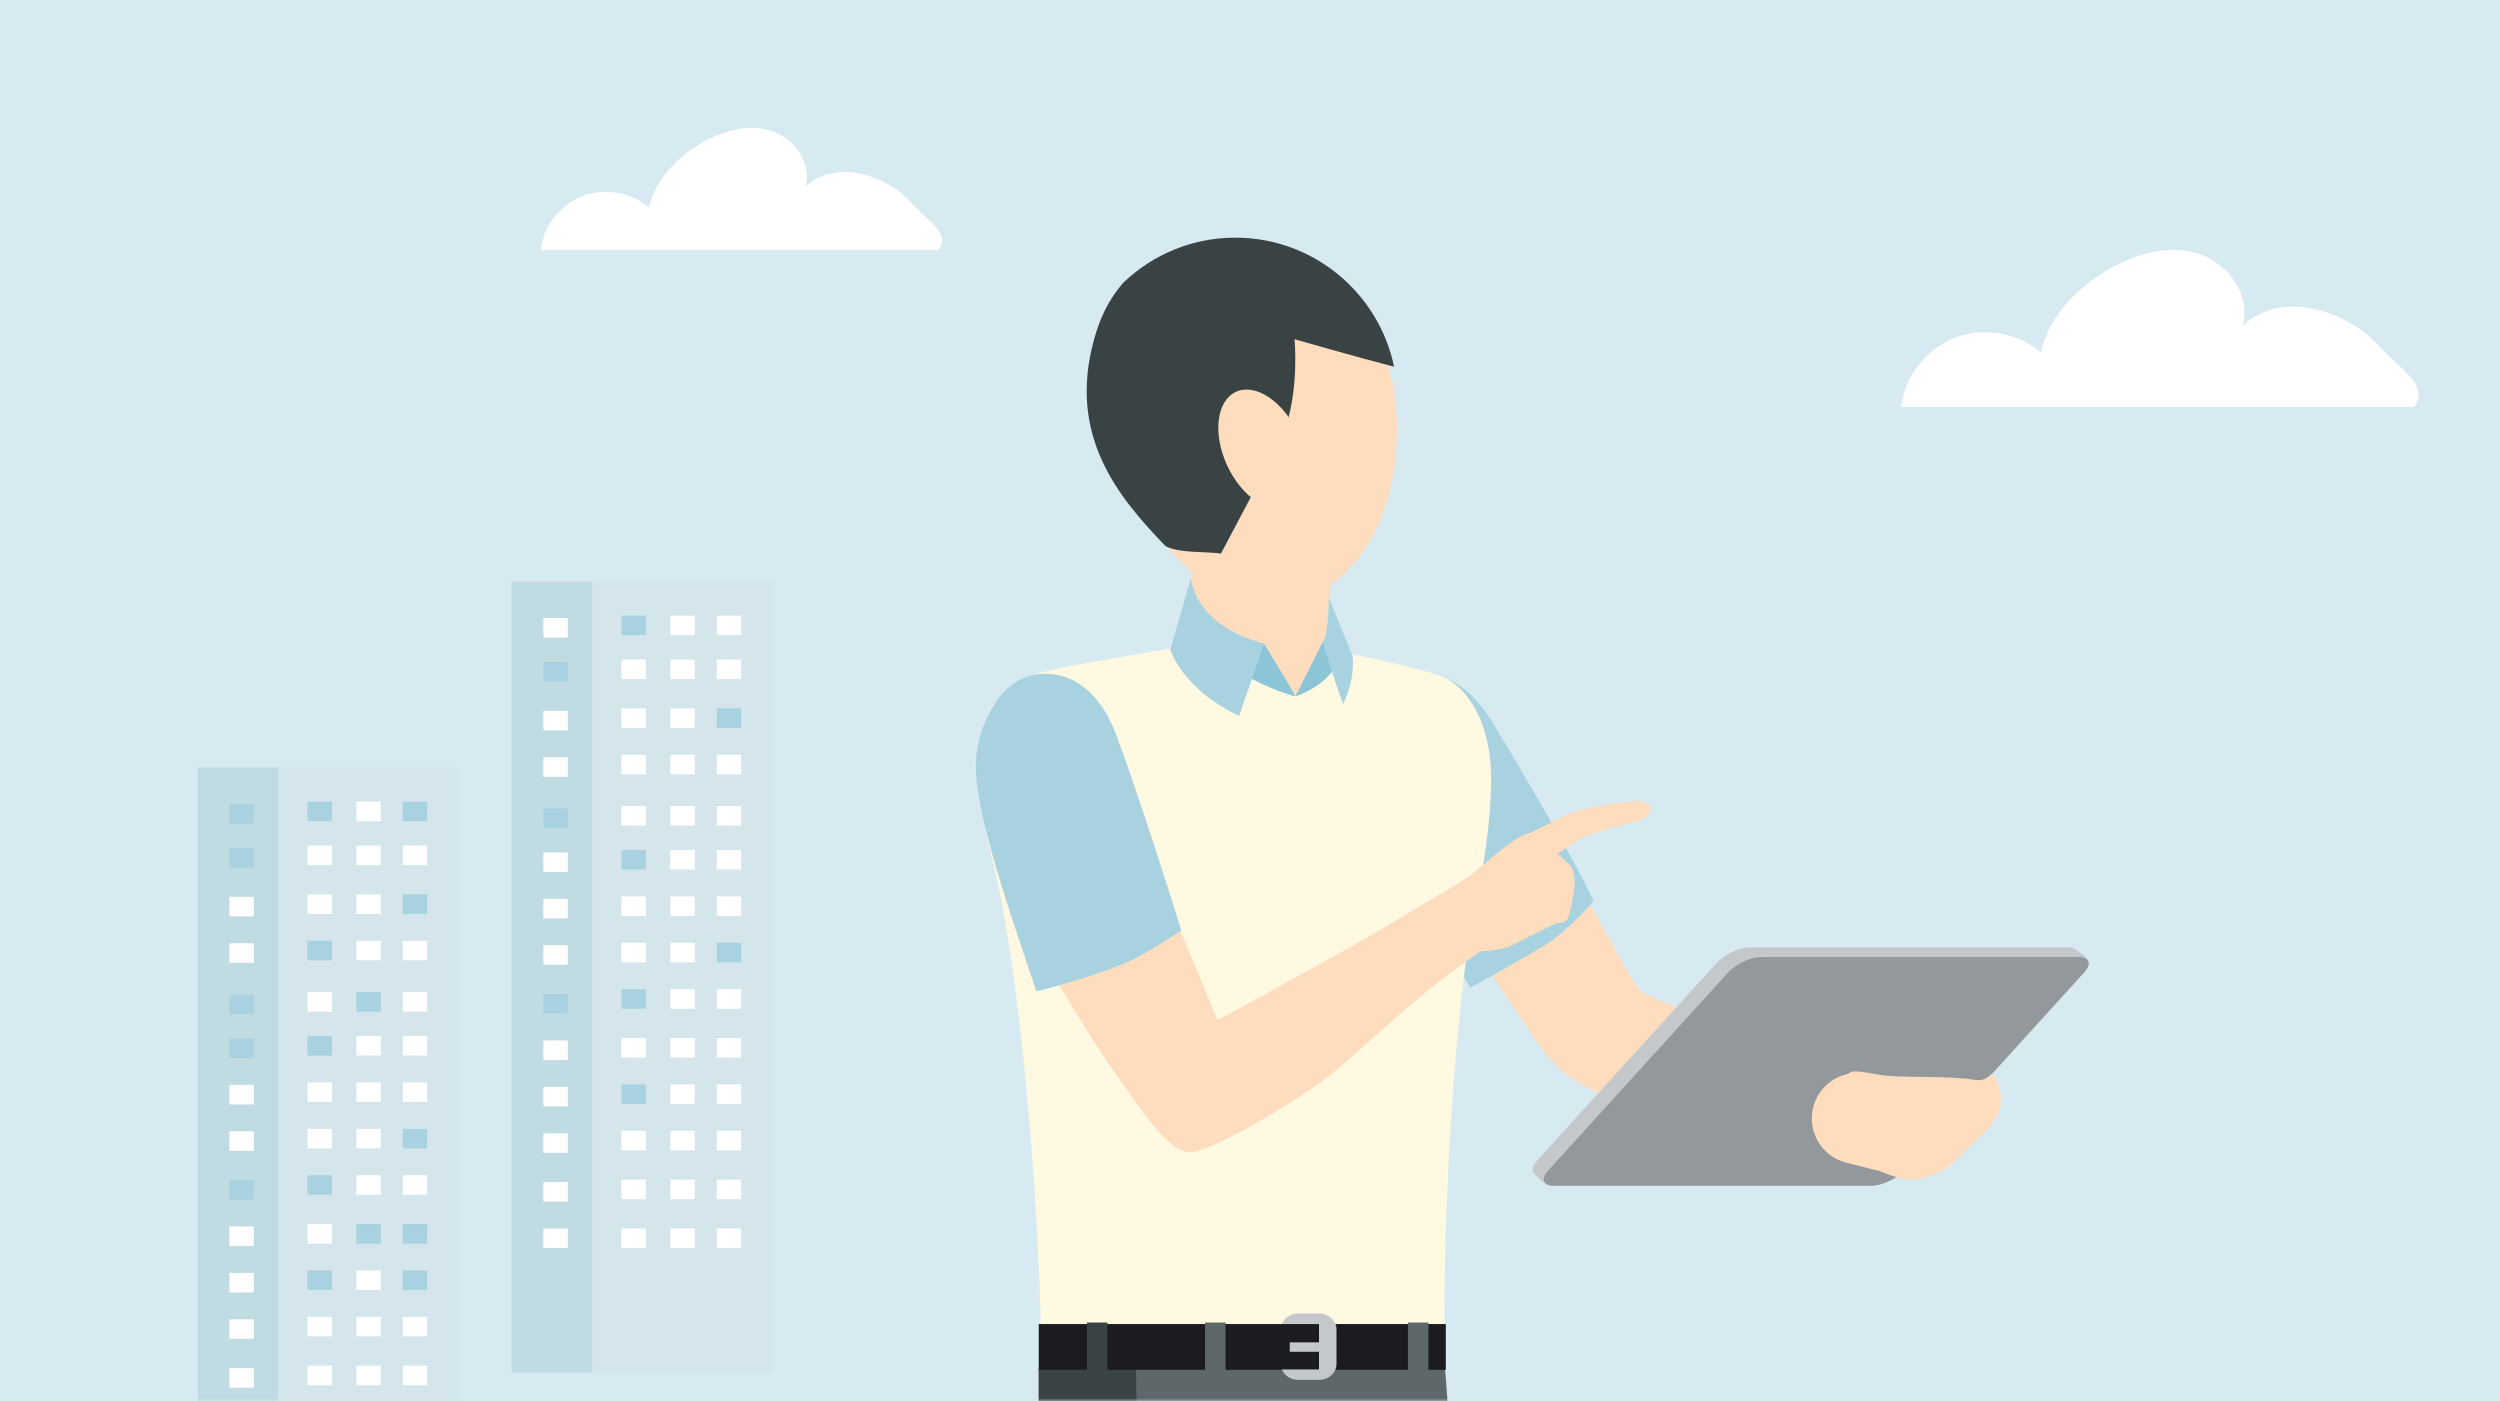 <?xml version="1.0" encoding="UTF-8"?>
<svg width="430px" height="241px" viewBox="0 0 430 241" version="1.1" xmlns="http://www.w3.org/2000/svg" xmlns:xlink="http://www.w3.org/1999/xlink">
    <rect x="0" y="0" width="430" height="241" fill="#808080" stroke="none"/>
    <title>C22AB7D1-06C7-4706-BFE1-AF505655C164</title>
    <defs>
        <rect id="path-1" x="0" y="0" width="430" height="241"></rect>
    </defs>
    <g id="Page-1" stroke="none" stroke-width="1" fill="none" fill-rule="evenodd">
        <g id="diætist-ekspert-side" transform="translate(-242, -1451)">
            <g id="du-har-altid-lægen-ved-hånden" transform="translate(242, 1276)">
                <g id="danske-læger" transform="translate(0, 175)">
                    <g id="img">
                        <mask id="mask-2" fill="white">
                            <use xlink:href="#path-1"></use>
                        </mask>
                        <use id="Rectangle-Copy-4" fill="#D7E9F1" xlink:href="#path-1"></use>
                        <g id="Man-10-(2)" mask="url(#mask-2)">
                            <g transform="translate(167, 40)">
                                <path d="M73.278,34.099 C73.278,50.446 64.607,63.699 51.787,63.699 C38.969,63.699 27.034,50.446 27.034,34.099 C27.034,17.751 38.969,4.498 51.787,4.498 C64.607,4.498 73.278,17.751 73.278,34.099" id="Fill-5" fill="#FEDDBF"></path>
                                <path d="M58.947,81.096 L40.843,81.096 C39.279,81.096 38.008,79.826 38.008,78.259 L38.008,54.4 L61.785,54.4 L61.785,78.259 C61.785,79.826 60.514,81.096 58.947,81.096" id="Fill-7" fill="#FEDDBF"></path>
                                <path d="M154.47,142.427 C148.428,140.862 142.38,139.321 136.348,137.714 C131.676,136.469 126.993,135.211 122.421,133.628 C119.965,132.777 117.591,131.849 115.349,130.512 C114.806,130.19 113.209,127.667 112.055,125.571 C110.688,123.091 108.919,119.88 107.75,117.763 C105.267,113.268 102.783,108.773 100.298,104.277 C97.1,98.488 93.899,92.7 90.701,86.912 C88.279,82.528 84.933,79.019 79.529,78.861 C71.984,78.644 66.001,85.72 67.443,93.119 C68.223,97.124 71.49,100.813 73.708,104.11 C78.623,111.408 83.536,118.707 88.45,126.005 C91.449,130.46 94.418,134.937 97.449,139.369 C98.634,141.11 99.937,142.697 101.557,144.064 C108.591,149.995 118.791,151.661 127.539,153.395 C135.328,154.938 143.201,156.608 151.068,157.685 C160.647,158.998 164.005,144.897 154.47,142.427" id="Fill-9" fill="#FEDDBF"></path>
                                <path d="M85.85,129.889 C79.54,118.336 68.884,103.215 67.162,94.436 C65.772,87.346 69.035,77.73 75.198,76.115 C81.214,74.54 86.509,78.934 89.714,84.26 C94.278,91.845 104.274,108.577 107.083,115.002 C107.083,115.002 102.79,120.105 98.531,122.684 C92.166,126.536 85.85,129.889 85.85,129.889" id="Fill-11" fill="#A8D2E0"></path>
                                <path d="M11.974,198.255 L11.974,187.46 C11.974,179.109 9.802,132.385 3.609,107.523 C-1.542,86.848 3.01,79.808 9.007,76.69 C12.268,74.996 27.266,72.883 40.1,70.499 C45.614,74.805 53.439,78.967 55.806,79.758 C56.558,79.004 59.886,74.799 61.112,71.752 C67.301,72.788 76.019,74.664 80.415,76.128 C85.846,77.939 89.47,85.112 89.47,93.786 C89.47,98.182 89.148,105.2 86.119,118.913 C84.822,124.782 80.708,159.731 81.527,198.255 L11.974,198.255 Z" id="Fill-17" fill="#FFF9E2"></path>
                                <path d="M83.266,216.384 C82.51,208.636 81.55,195.449 81.55,195.449 L11.664,195.449 L11.664,238.048 L46.381,238.048 C72.749,238.048 83.942,223.294 83.266,216.384" id="Fill-19" fill="#5E676A"></path>
                                <path d="M50.41,70.7 C50.41,70.7 54.873,77.926 55.806,79.757 C55.125,79.704 49.988,77.956 47.473,76.206 C48.784,73.719 50.41,70.7 50.41,70.7" id="Fill-21" fill="#8BC5D7"></path>
                                <path d="M60.498,70.481 C60.498,70.481 56.739,77.925 55.805,79.758 C57.039,79.403 60.837,77.818 62.696,74.676 C61.383,72.19 60.498,70.481 60.498,70.481" id="Fill-23" fill="#8BC5D7"></path>
                                <path d="M37.824,59.385 C37.824,59.385 38.151,67.413 50.41,70.7 C49.118,74.55 48.113,77.492 46.117,83.131 C36.356,78.537 34.299,71.779 34.299,71.779 L37.824,59.385 Z" id="Fill-25" fill="#A8D2E0"></path>
                                <path d="M61.55,62.793 C61.55,62.793 61.586,69.079 60.471,70.499 C61.068,72.408 62.318,76.345 64.006,81.096 C66.256,76.595 65.631,72.784 65.631,72.784 L61.55,62.793 Z" id="Fill-27" fill="#A8D2E0"></path>
                                <path d="M7.793,311.056 C5.462,342.793 5.226,374.791 5.367,406.614 C5.373,407.984 5.334,416.56 5.334,416.56 C5.334,416.56 11.834,417.046 16.904,415.316 C17.608,395.787 15.68,347.282 20.843,303.068 C26.245,256.814 28.609,208.138 28.609,208.138 C28.609,208.138 28.518,202.987 28.385,195.449 L11.663,195.449 L11.663,231.253 C11.431,260.821 9.961,281.541 7.793,311.056" id="Fill-31" fill="#3A4344"></path>
                                <polygon id="Fill-33" fill="#1C1B1F" points="11.664 195.609 81.679 195.609 81.679 187.736 11.664 187.736"></polygon>
                                <polygon id="Fill-35" fill="#3A4344" points="19.961 196.322 23.48 196.322 23.48 187.477 19.961 187.477"></polygon>
                                <polygon id="Fill-36" fill="#5E676A" points="40.273 196.322 43.792 196.322 43.792 187.477 40.273 187.477"></polygon>
                                <polygon id="Fill-37" fill="#5E676A" points="75.163 196.322 78.682 196.322 78.682 187.477 75.163 187.477"></polygon>
                                <path d="M94.486,104.115 C94.486,104.115 100.502,101.054 103.014,99.94 C105.428,98.869 111.093,98.105 113.693,97.829 C117.226,97.452 117.202,99.325 116.492,100.132 C115.604,101.138 113.394,101.487 110.801,102.223 C105.824,103.635 105.382,103.865 103.456,105.119 C102.561,105.702 98.828,108.257 98.828,108.257 L94.486,104.115 Z" id="Fill-38" fill="#FEDDBF"></path>
                                <path d="M82.698,120.525 C81.188,116.865 80.891,113.596 84.6,111.42 C87.482,109.73 91.781,104.995 95.536,103.417 C96.972,102.814 101.32,107.209 102.879,108.695 C104.024,109.784 104.002,111.847 103.478,114.681 C102.826,118.218 102.609,118.871 100.703,118.76 L92.435,122.896 C92.435,122.896 89.821,123.659 87.645,123.604 C86.56,123.578 83.309,122.003 82.698,120.525" id="Fill-39" fill="#FEDDBF"></path>
                                <path d="M94.569,116.296 C94.581,113.932 92.988,111.784 90.725,111.101 C89.335,110.683 88.47,109.207 86.752,110.217 C81.898,113.073 77.852,115.436 72.474,118.679 C64.732,123.35 51.093,130.723 42.408,135.47 C41.552,133.391 40.837,131.574 39.959,129.521 C37.033,122.658 33.044,112.698 30.362,105.734 C28.113,99.898 26.306,93.985 24.608,87.975 C22.886,81.73 15.874,78.249 9.83,80.443 C7.138,81.421 4.871,83.436 3.579,85.993 C2.407,88.306 2.302,90.712 2.457,93.241 C3.286,106.759 9.524,119.742 16.274,131.237 C19.516,136.761 23.019,142.147 26.77,147.34 C28.952,150.359 33.843,158.014 37.525,158.184 C41.208,158.351 55.754,149.464 60.664,145.755 C67.459,140.623 74.832,132.439 87.355,123.85 C90.225,121.882 94.548,120.466 94.569,116.296" id="Fill-40" fill="#FEDDBF"></path>
                                <path d="M11.262,130.521 C7.083,118.038 0.999,100.985 0.848,92.041 C0.781,88.091 2.219,83.64 4.573,80.337 C6.523,77.6 9.126,76.146 12.004,75.918 C18.203,75.424 22.622,80.185 24.838,85.991 C27.996,94.262 34.133,113.329 36.18,119.999 C36.18,119.999 30.1,124.308 25.453,126.099 C18.51,128.771 11.262,130.521 11.262,130.521" id="Fill-41" fill="#A8D2E0"></path>
                                <path d="M154.395,163.646 L99.457,163.829 C98.761,163.829 97.063,162.113 96.803,161.815 C96.386,161.333 96.555,160.528 97.382,159.617 L128.277,125.609 C129.618,124.133 132.175,122.937 133.994,122.937 L188.656,122.937 C189.251,122.937 189.695,123.066 189.973,123.292 C190.54,123.752 192.97,125.212 192.068,126.204 L160.11,160.974 C158.771,162.45 156.21,163.646 154.395,163.646" id="Fill-42" fill="#C5C8CB"></path>
                                <path d="M154.854,163.957 L100.192,163.957 C98.375,163.957 97.99,162.761 99.329,161.285 L130.222,127.278 C131.563,125.804 134.125,124.606 135.94,124.606 L190.603,124.606 C192.418,124.606 192.806,125.804 191.464,127.278 L160.571,161.285 C159.23,162.761 156.671,163.957 154.854,163.957" id="Fill-43" fill="#93989C"></path>
                                <path d="M156.644,144.917 C159.73,145.431 168.24,144.975 172.781,145.748 C173.562,145.879 174.582,145.748 175.524,144.717 C176.186,145.133 177.23,146.472 177.154,149.345 C177.055,152.975 174.669,154.145 169.783,159.201 C166.822,162.266 163.295,162.93 161.299,162.801 C158.641,162.629 156.041,161.389 154.924,160.498 C153.97,159.735 154.341,158.735 154.744,158.547 C151.016,155.345 149.386,154.403 150.015,152.945 C150.207,152.502 150.651,152.147 150.957,152.03 C150.824,151.977 148.957,151.318 149.576,149.251 C150.16,147.29 154.014,148.061 166.869,149.517 C161.05,147.795 156.015,149.039 154.091,148.464 C151.786,147.774 149.743,147.575 150.546,145.304 C151.074,143.802 152.399,144.209 156.644,144.917" id="Fill-44" fill="#FEDDBF"></path>
                                <path d="M53.483,187.716 L59.868,187.716 L59.868,195.543 L53.483,195.543 C53.939,196.603 55.005,197.342 56.31,197.342 L59.868,197.342 C61.521,197.342 62.877,196.115 62.877,194.603 L62.877,188.646 C62.877,187.133 61.521,185.917 59.868,185.917 L56.31,185.917 C55.005,185.917 53.939,186.679 53.483,187.716" id="Fill-45" fill="#C5C8CB"></path>
                                <polygon id="Fill-46" fill="#C5C8CB" points="54.837 192.505 61.639 192.505 61.639 190.886 54.837 190.886"></polygon>
                                <path d="M159.827,162.322 L150.554,159.983 C146.355,158.924 143.81,154.661 144.869,150.462 C145.928,146.262 150.193,143.715 154.392,144.775 L163.662,147.113 C167.863,148.172 170.408,152.437 169.351,156.635 C168.291,160.836 164.027,163.381 159.827,162.322" id="Fill-47" fill="#FEDDBF"></path>
                                <path d="M50.187,41.629 C50.187,41.629 51.095,41.629 53.819,34.369 C56.54,27.109 55.658,18.346 55.658,18.346 C55.658,18.346 67.248,21.67 72.782,23.071 C70.146,10.401 58.919,0.876 45.466,0.876 C38.039,0.876 31.307,3.796 26.308,8.527 C23.551,11.598 22.097,15.009 21.149,18.487 C16.698,34.806 25.037,45.24 33.511,53.967 C36.083,55.191 40.082,54.816 43.006,55.211 L50.187,41.629 Z" id="Fill-48" fill="#3A4344"></path>
                                <path d="M56.207,34.451 C58.725,39.896 58.052,45.567 54.702,47.118 C51.352,48.667 46.593,45.511 44.072,40.066 C41.554,34.621 42.227,28.95 45.579,27.399 C48.93,25.85 53.688,29.006 56.207,34.451" id="Fill-49" fill="#FEDDBF"></path>
                            </g>
                        </g>
                        <g id="skyscraper-low" mask="url(#mask-2)">
                            <g transform="translate(34, 132)">
                                <polygon id="Fill-3" fill="#D4E5EC" points="7.56 136.08 44.94 136.08 44.94 0 7.56 0"></polygon>
                                <polygon id="Fill-4" fill="#C1DBE2" points="0 136.08 13.86 136.08 13.86 0 0 0"></polygon>
                                <polygon id="Fill-5" fill="#A8D2E0" points="35.28 9.24 39.48 9.24 39.48 5.88 35.28 5.88"></polygon>
                                <polygon id="Fill-6" fill="#FFFFFF" points="35.28 16.8 39.48 16.8 39.48 13.44 35.28 13.44"></polygon>
                                <polygon id="Fill-7" fill="#A8D2E0" points="35.28 25.2 39.48 25.2 39.48 21.84 35.28 21.84"></polygon>
                                <polygon id="Fill-8" fill="#FFFFFF" points="35.28 33.18 39.48 33.18 39.48 29.82 35.28 29.82"></polygon>
                                <polygon id="Fill-9" fill="#FFFFFF" points="35.28 42 39.48 42 39.48 38.64 35.28 38.64"></polygon>
                                <polygon id="Fill-10" fill="#FFFFFF" points="35.28 49.56 39.48 49.56 39.48 46.2 35.28 46.2"></polygon>
                                <polygon id="Fill-11" fill="#FFFFFF" points="35.28 57.54 39.48 57.54 39.48 54.18 35.28 54.18"></polygon>
                                <polygon id="Fill-12" fill="#A8D2E0" points="35.28 65.52 39.48 65.52 39.48 62.16 35.28 62.16"></polygon>
                                <polygon id="Fill-13" fill="#FFFFFF" points="35.28 73.5 39.48 73.5 39.48 70.14 35.28 70.14"></polygon>
                                <polygon id="Fill-14" fill="#A8D2E0" points="35.28 81.9 39.48 81.9 39.48 78.54 35.28 78.54"></polygon>
                                <polygon id="Fill-15" fill="#A8D2E0" points="35.28 89.88 39.48 89.88 39.48 86.52 35.28 86.52"></polygon>
                                <polygon id="Fill-16" fill="#FFFFFF" points="35.28 97.86 39.48 97.86 39.48 94.5 35.28 94.5"></polygon>
                                <polygon id="Fill-17" fill="#FFFFFF" points="35.28 106.26 39.48 106.26 39.48 102.9 35.28 102.9"></polygon>
                                <polygon id="Fill-19" fill="#A8D2E0" points="18.9 9.24 23.1 9.24 23.1 5.88 18.9 5.88"></polygon>
                                <polygon id="Fill-20" fill="#FFFFFF" points="18.9 16.8 23.1 16.8 23.1 13.44 18.9 13.44"></polygon>
                                <polygon id="Fill-21" fill="#FFFFFF" points="18.9 25.2 23.1 25.2 23.1 21.84 18.9 21.84"></polygon>
                                <polygon id="Fill-22" fill="#A8D2E0" points="18.9 33.18 23.1 33.18 23.1 29.82 18.9 29.82"></polygon>
                                <polygon id="Fill-23" fill="#FFFFFF" points="18.9 42 23.1 42 23.1 38.64 18.9 38.64"></polygon>
                                <polygon id="Fill-24" fill="#A8D2E0" points="18.9 49.56 23.1 49.56 23.1 46.2 18.9 46.2"></polygon>
                                <polygon id="Fill-25" fill="#FFFFFF" points="18.9 57.54 23.1 57.54 23.1 54.18 18.9 54.18"></polygon>
                                <polygon id="Fill-26" fill="#FFFFFF" points="18.9 65.52 23.1 65.52 23.1 62.16 18.9 62.16"></polygon>
                                <polygon id="Fill-27" fill="#A8D2E0" points="18.9 73.5 23.1 73.5 23.1 70.14 18.9 70.14"></polygon>
                                <polygon id="Fill-28" fill="#FFFFFF" points="18.9 81.9 23.1 81.9 23.1 78.54 18.9 78.54"></polygon>
                                <polygon id="Fill-29" fill="#A8D2E0" points="18.9 89.88 23.1 89.88 23.1 86.52 18.9 86.52"></polygon>
                                <polygon id="Fill-30" fill="#FFFFFF" points="18.9 97.86 23.1 97.86 23.1 94.5 18.9 94.5"></polygon>
                                <polygon id="Fill-31" fill="#FFFFFF" points="18.9 106.26 23.1 106.26 23.1 102.9 18.9 102.9"></polygon>
                                <polygon id="Fill-33" fill="#A8D2E0" points="5.46 9.66 9.66 9.66 9.66 6.3 5.46 6.3"></polygon>
                                <polygon id="Fill-34" fill="#A8D2E0" points="5.46 17.22 9.66 17.22 9.66 13.86 5.46 13.86"></polygon>
                                <polygon id="Fill-35" fill="#FFFFFF" points="5.46 25.62 9.66 25.62 9.66 22.26 5.46 22.26"></polygon>
                                <polygon id="Fill-36" fill="#FFFFFF" points="5.46 33.6 9.66 33.6 9.66 30.24 5.46 30.24"></polygon>
                                <polygon id="Fill-37" fill="#A8D2E0" points="5.46 42.42 9.66 42.42 9.66 39.06 5.46 39.06"></polygon>
                                <polygon id="Fill-38" fill="#A8D2E0" points="5.46 49.98 9.66 49.98 9.66 46.62 5.46 46.62"></polygon>
                                <polygon id="Fill-39" fill="#FFFFFF" points="5.46 57.96 9.66 57.96 9.66 54.6 5.46 54.6"></polygon>
                                <polygon id="Fill-40" fill="#FFFFFF" points="5.46 65.94 9.66 65.94 9.66 62.58 5.46 62.58"></polygon>
                                <polygon id="Fill-41" fill="#A8D2E0" points="5.46 74.34 9.66 74.34 9.66 70.98 5.46 70.98"></polygon>
                                <polygon id="Fill-42" fill="#FFFFFF" points="5.46 82.32 9.66 82.32 9.66 78.96 5.46 78.96"></polygon>
                                <polygon id="Fill-43" fill="#FFFFFF" points="5.46 90.3 9.66 90.3 9.66 86.94 5.46 86.94"></polygon>
                                <polygon id="Fill-44" fill="#FFFFFF" points="5.46 98.28 9.66 98.28 9.66 94.92 5.46 94.92"></polygon>
                                <polygon id="Fill-45" fill="#FFFFFF" points="5.46 106.68 9.66 106.68 9.66 103.32 5.46 103.32"></polygon>
                                <polygon id="Fill-47" fill="#FFFFFF" points="27.3 9.24 31.5 9.24 31.5 5.88 27.3 5.88"></polygon>
                                <polygon id="Fill-48" fill="#FFFFFF" points="27.3 16.8 31.5 16.8 31.5 13.44 27.3 13.44"></polygon>
                                <polygon id="Fill-49" fill="#FFFFFF" points="27.3 25.2 31.5 25.2 31.5 21.84 27.3 21.84"></polygon>
                                <polygon id="Fill-50" fill="#FFFFFF" points="27.3 33.18 31.5 33.18 31.5 29.82 27.3 29.82"></polygon>
                                <polygon id="Fill-51" fill="#A8D2E0" points="27.3 42 31.5 42 31.5 38.64 27.3 38.64"></polygon>
                                <polygon id="Fill-52" fill="#FFFFFF" points="27.3 49.56 31.5 49.56 31.5 46.2 27.3 46.2"></polygon>
                                <polygon id="Fill-53" fill="#FFFFFF" points="27.3 57.54 31.5 57.54 31.5 54.18 27.3 54.18"></polygon>
                                <polygon id="Fill-54" fill="#FFFFFF" points="27.3 65.52 31.5 65.52 31.5 62.16 27.3 62.16"></polygon>
                                <polygon id="Fill-55" fill="#FFFFFF" points="27.3 73.5 31.5 73.5 31.5 70.14 27.3 70.14"></polygon>
                                <polygon id="Fill-56" fill="#A8D2E0" points="27.3 81.9 31.5 81.9 31.5 78.54 27.3 78.54"></polygon>
                                <polygon id="Fill-57" fill="#FFFFFF" points="27.3 89.88 31.5 89.88 31.5 86.52 27.3 86.52"></polygon>
                                <polygon id="Fill-58" fill="#FFFFFF" points="27.3 97.86 31.5 97.86 31.5 94.5 27.3 94.5"></polygon>
                                <polygon id="Fill-59" fill="#FFFFFF" points="27.3 106.26 31.5 106.26 31.5 102.9 27.3 102.9"></polygon>
                            </g>
                        </g>
                        <g id="skyscraper" mask="url(#mask-2)">
                            <g transform="translate(88, 100)">
                                <polygon id="Fill-3" fill="#D4E5EC" points="7.56 136.08 44.94 136.08 44.94 0 7.56 0"></polygon>
                                <polygon id="Fill-4" fill="#C1DBE2" points="0 136.08 13.86 136.08 13.86 0 0 0"></polygon>
                                <polygon id="Fill-5" fill="#FFFFFF" points="35.28 9.24 39.48 9.24 39.48 5.88 35.28 5.88"></polygon>
                                <polygon id="Fill-6" fill="#FFFFFF" points="35.28 16.8 39.48 16.8 39.48 13.44 35.28 13.44"></polygon>
                                <polygon id="Fill-7" fill="#A8D2E0" points="35.28 25.2 39.48 25.2 39.48 21.84 35.28 21.84"></polygon>
                                <polygon id="Fill-8" fill="#FFFFFF" points="35.28 33.18 39.48 33.18 39.48 29.82 35.28 29.82"></polygon>
                                <polygon id="Fill-9" fill="#FFFFFF" points="35.28 42 39.48 42 39.48 38.64 35.28 38.64"></polygon>
                                <polygon id="Fill-10" fill="#FFFFFF" points="35.28 49.56 39.48 49.56 39.48 46.2 35.28 46.2"></polygon>
                                <polygon id="Fill-11" fill="#FFFFFF" points="35.28 57.54 39.48 57.54 39.48 54.18 35.28 54.18"></polygon>
                                <polygon id="Fill-12" fill="#A8D2E0" points="35.28 65.52 39.48 65.52 39.48 62.16 35.28 62.16"></polygon>
                                <polygon id="Fill-13" fill="#FFFFFF" points="35.28 73.5 39.48 73.5 39.48 70.14 35.28 70.14"></polygon>
                                <polygon id="Fill-14" fill="#FFFFFF" points="35.28 81.9 39.48 81.9 39.48 78.54 35.28 78.54"></polygon>
                                <polygon id="Fill-15" fill="#FFFFFF" points="35.28 89.88 39.48 89.88 39.48 86.52 35.28 86.52"></polygon>
                                <polygon id="Fill-16" fill="#FFFFFF" points="35.28 97.86 39.48 97.86 39.48 94.5 35.28 94.5"></polygon>
                                <polygon id="Fill-17" fill="#FFFFFF" points="35.28 106.26 39.48 106.26 39.48 102.9 35.28 102.9"></polygon>
                                <polygon id="Fill-18" fill="#FFFFFF" points="35.28 114.66 39.48 114.66 39.48 111.3 35.28 111.3"></polygon>
                                <polygon id="Fill-19" fill="#A8D2E0" points="18.9 9.24 23.1 9.24 23.1 5.88 18.9 5.88"></polygon>
                                <polygon id="Fill-20" fill="#FFFFFF" points="18.9 16.8 23.1 16.8 23.1 13.44 18.9 13.44"></polygon>
                                <polygon id="Fill-21" fill="#FFFFFF" points="18.9 25.2 23.1 25.2 23.1 21.84 18.9 21.84"></polygon>
                                <polygon id="Fill-22" fill="#FFFFFF" points="18.9 33.18 23.1 33.18 23.1 29.82 18.9 29.82"></polygon>
                                <polygon id="Fill-23" fill="#FFFFFF" points="18.9 42 23.1 42 23.1 38.64 18.9 38.64"></polygon>
                                <polygon id="Fill-24" fill="#A8D2E0" points="18.9 49.56 23.1 49.56 23.1 46.2 18.9 46.2"></polygon>
                                <polygon id="Fill-25" fill="#FFFFFF" points="18.9 57.54 23.1 57.54 23.1 54.18 18.9 54.18"></polygon>
                                <polygon id="Fill-26" fill="#FFFFFF" points="18.9 65.52 23.1 65.52 23.1 62.16 18.9 62.16"></polygon>
                                <polygon id="Fill-27" fill="#A8D2E0" points="18.9 73.5 23.1 73.5 23.1 70.14 18.9 70.14"></polygon>
                                <polygon id="Fill-28" fill="#FFFFFF" points="18.9 81.9 23.1 81.9 23.1 78.54 18.9 78.54"></polygon>
                                <polygon id="Fill-29" fill="#A8D2E0" points="18.9 89.88 23.1 89.88 23.1 86.52 18.9 86.52"></polygon>
                                <polygon id="Fill-30" fill="#FFFFFF" points="18.9 97.86 23.1 97.86 23.1 94.5 18.9 94.5"></polygon>
                                <polygon id="Fill-31" fill="#FFFFFF" points="18.9 106.26 23.1 106.26 23.1 102.9 18.9 102.9"></polygon>
                                <polygon id="Fill-32" fill="#FFFFFF" points="18.9 114.66 23.1 114.66 23.1 111.3 18.9 111.3"></polygon>
                                <polygon id="Fill-33" fill="#FFFFFF" points="5.46 9.66 9.66 9.66 9.66 6.3 5.46 6.3"></polygon>
                                <polygon id="Fill-34" fill="#A8D2E0" points="5.46 17.22 9.66 17.22 9.66 13.86 5.46 13.86"></polygon>
                                <polygon id="Fill-35" fill="#FFFFFF" points="5.46 25.62 9.66 25.62 9.66 22.26 5.46 22.26"></polygon>
                                <polygon id="Fill-36" fill="#FFFFFF" points="5.46 33.6 9.66 33.6 9.66 30.24 5.46 30.24"></polygon>
                                <polygon id="Fill-37" fill="#A8D2E0" points="5.46 42.42 9.66 42.42 9.66 39.06 5.46 39.06"></polygon>
                                <polygon id="Fill-38" fill="#FFFFFF" points="5.46 49.98 9.66 49.98 9.66 46.62 5.46 46.62"></polygon>
                                <polygon id="Fill-39" fill="#FFFFFF" points="5.46 57.96 9.66 57.96 9.66 54.6 5.46 54.6"></polygon>
                                <polygon id="Fill-40" fill="#FFFFFF" points="5.46 65.94 9.66 65.94 9.66 62.58 5.46 62.58"></polygon>
                                <polygon id="Fill-41" fill="#A8D2E0" points="5.46 74.34 9.66 74.34 9.66 70.98 5.46 70.98"></polygon>
                                <polygon id="Fill-42" fill="#FFFFFF" points="5.46 82.32 9.66 82.32 9.66 78.96 5.46 78.96"></polygon>
                                <polygon id="Fill-43" fill="#FFFFFF" points="5.46 90.3 9.66 90.3 9.66 86.94 5.46 86.94"></polygon>
                                <polygon id="Fill-44" fill="#FFFFFF" points="5.46 98.28 9.66 98.28 9.66 94.92 5.46 94.92"></polygon>
                                <polygon id="Fill-45" fill="#FFFFFF" points="5.46 106.68 9.66 106.68 9.66 103.32 5.46 103.32"></polygon>
                                <polygon id="Fill-46" fill="#FFFFFF" points="5.46 114.66 9.66 114.66 9.66 111.3 5.46 111.3"></polygon>
                                <polygon id="Fill-47" fill="#FFFFFF" points="27.3 9.24 31.5 9.24 31.5 5.88 27.3 5.88"></polygon>
                                <polygon id="Fill-48" fill="#FFFFFF" points="27.3 16.8 31.5 16.8 31.5 13.44 27.3 13.44"></polygon>
                                <polygon id="Fill-49" fill="#FFFFFF" points="27.3 25.2 31.5 25.2 31.5 21.84 27.3 21.84"></polygon>
                                <polygon id="Fill-50" fill="#FFFFFF" points="27.3 33.18 31.5 33.18 31.5 29.82 27.3 29.82"></polygon>
                                <polygon id="Fill-51" fill="#FFFFFF" points="27.3 42 31.5 42 31.5 38.64 27.3 38.64"></polygon>
                                <polygon id="Fill-52" fill="#FFFFFF" points="27.3 49.56 31.5 49.56 31.5 46.2 27.3 46.2"></polygon>
                                <polygon id="Fill-53" fill="#FFFFFF" points="27.3 57.54 31.5 57.54 31.5 54.18 27.3 54.18"></polygon>
                                <polygon id="Fill-54" fill="#FFFFFF" points="27.3 65.52 31.5 65.52 31.5 62.16 27.3 62.16"></polygon>
                                <polygon id="Fill-55" fill="#FFFFFF" points="27.3 73.5 31.5 73.5 31.5 70.14 27.3 70.14"></polygon>
                                <polygon id="Fill-56" fill="#FFFFFF" points="27.3 81.9 31.5 81.9 31.5 78.54 27.3 78.54"></polygon>
                                <polygon id="Fill-57" fill="#FFFFFF" points="27.3 89.88 31.5 89.88 31.5 86.52 27.3 86.52"></polygon>
                                <polygon id="Fill-58" fill="#FFFFFF" points="27.3 97.86 31.5 97.86 31.5 94.5 27.3 94.5"></polygon>
                                <polygon id="Fill-59" fill="#FFFFFF" points="27.3 106.26 31.5 106.26 31.5 102.9 27.3 102.9"></polygon>
                                <polygon id="Fill-60" fill="#FFFFFF" points="27.3 114.66 31.5 114.66 31.5 111.3 27.3 111.3"></polygon>
                            </g>
                        </g>
                        <path d="M415.238,70 L327,70 C327.581,64.776 331.298,60.016 336.201,58.097 C341.105,56.176 347.038,57.189 351.024,60.625 C352.352,54.604 356.986,49.755 362.284,46.582 C366.958,43.783 372.649,42.041 377.881,43.566 C383.113,45.092 387.297,50.759 385.738,55.971 C392.327,49.886 403.629,53.151 409.557,59.877 C412.676,63.417 417.98,66.163 415.238,70" id="cloud-2" fill="#FFFFFF" mask="url(#mask-2)"></path>
                        <path d="M161.409,43 L93,43 C93.45,38.937 96.332,35.235 100.134,33.742 C103.935,32.248 108.535,33.036 111.625,35.709 C112.655,31.026 116.248,27.254 120.355,24.786 C123.979,22.609 128.391,21.254 132.447,22.44 C136.503,23.627 139.747,28.034 138.538,32.089 C143.647,27.356 152.409,29.895 157.005,35.127 C159.423,37.88 163.535,40.016 161.409,43" id="cloud-2" fill="#FFFFFF" mask="url(#mask-2)"></path>
                    </g>
                </g>
            </g>
        </g>
    </g>
</svg>